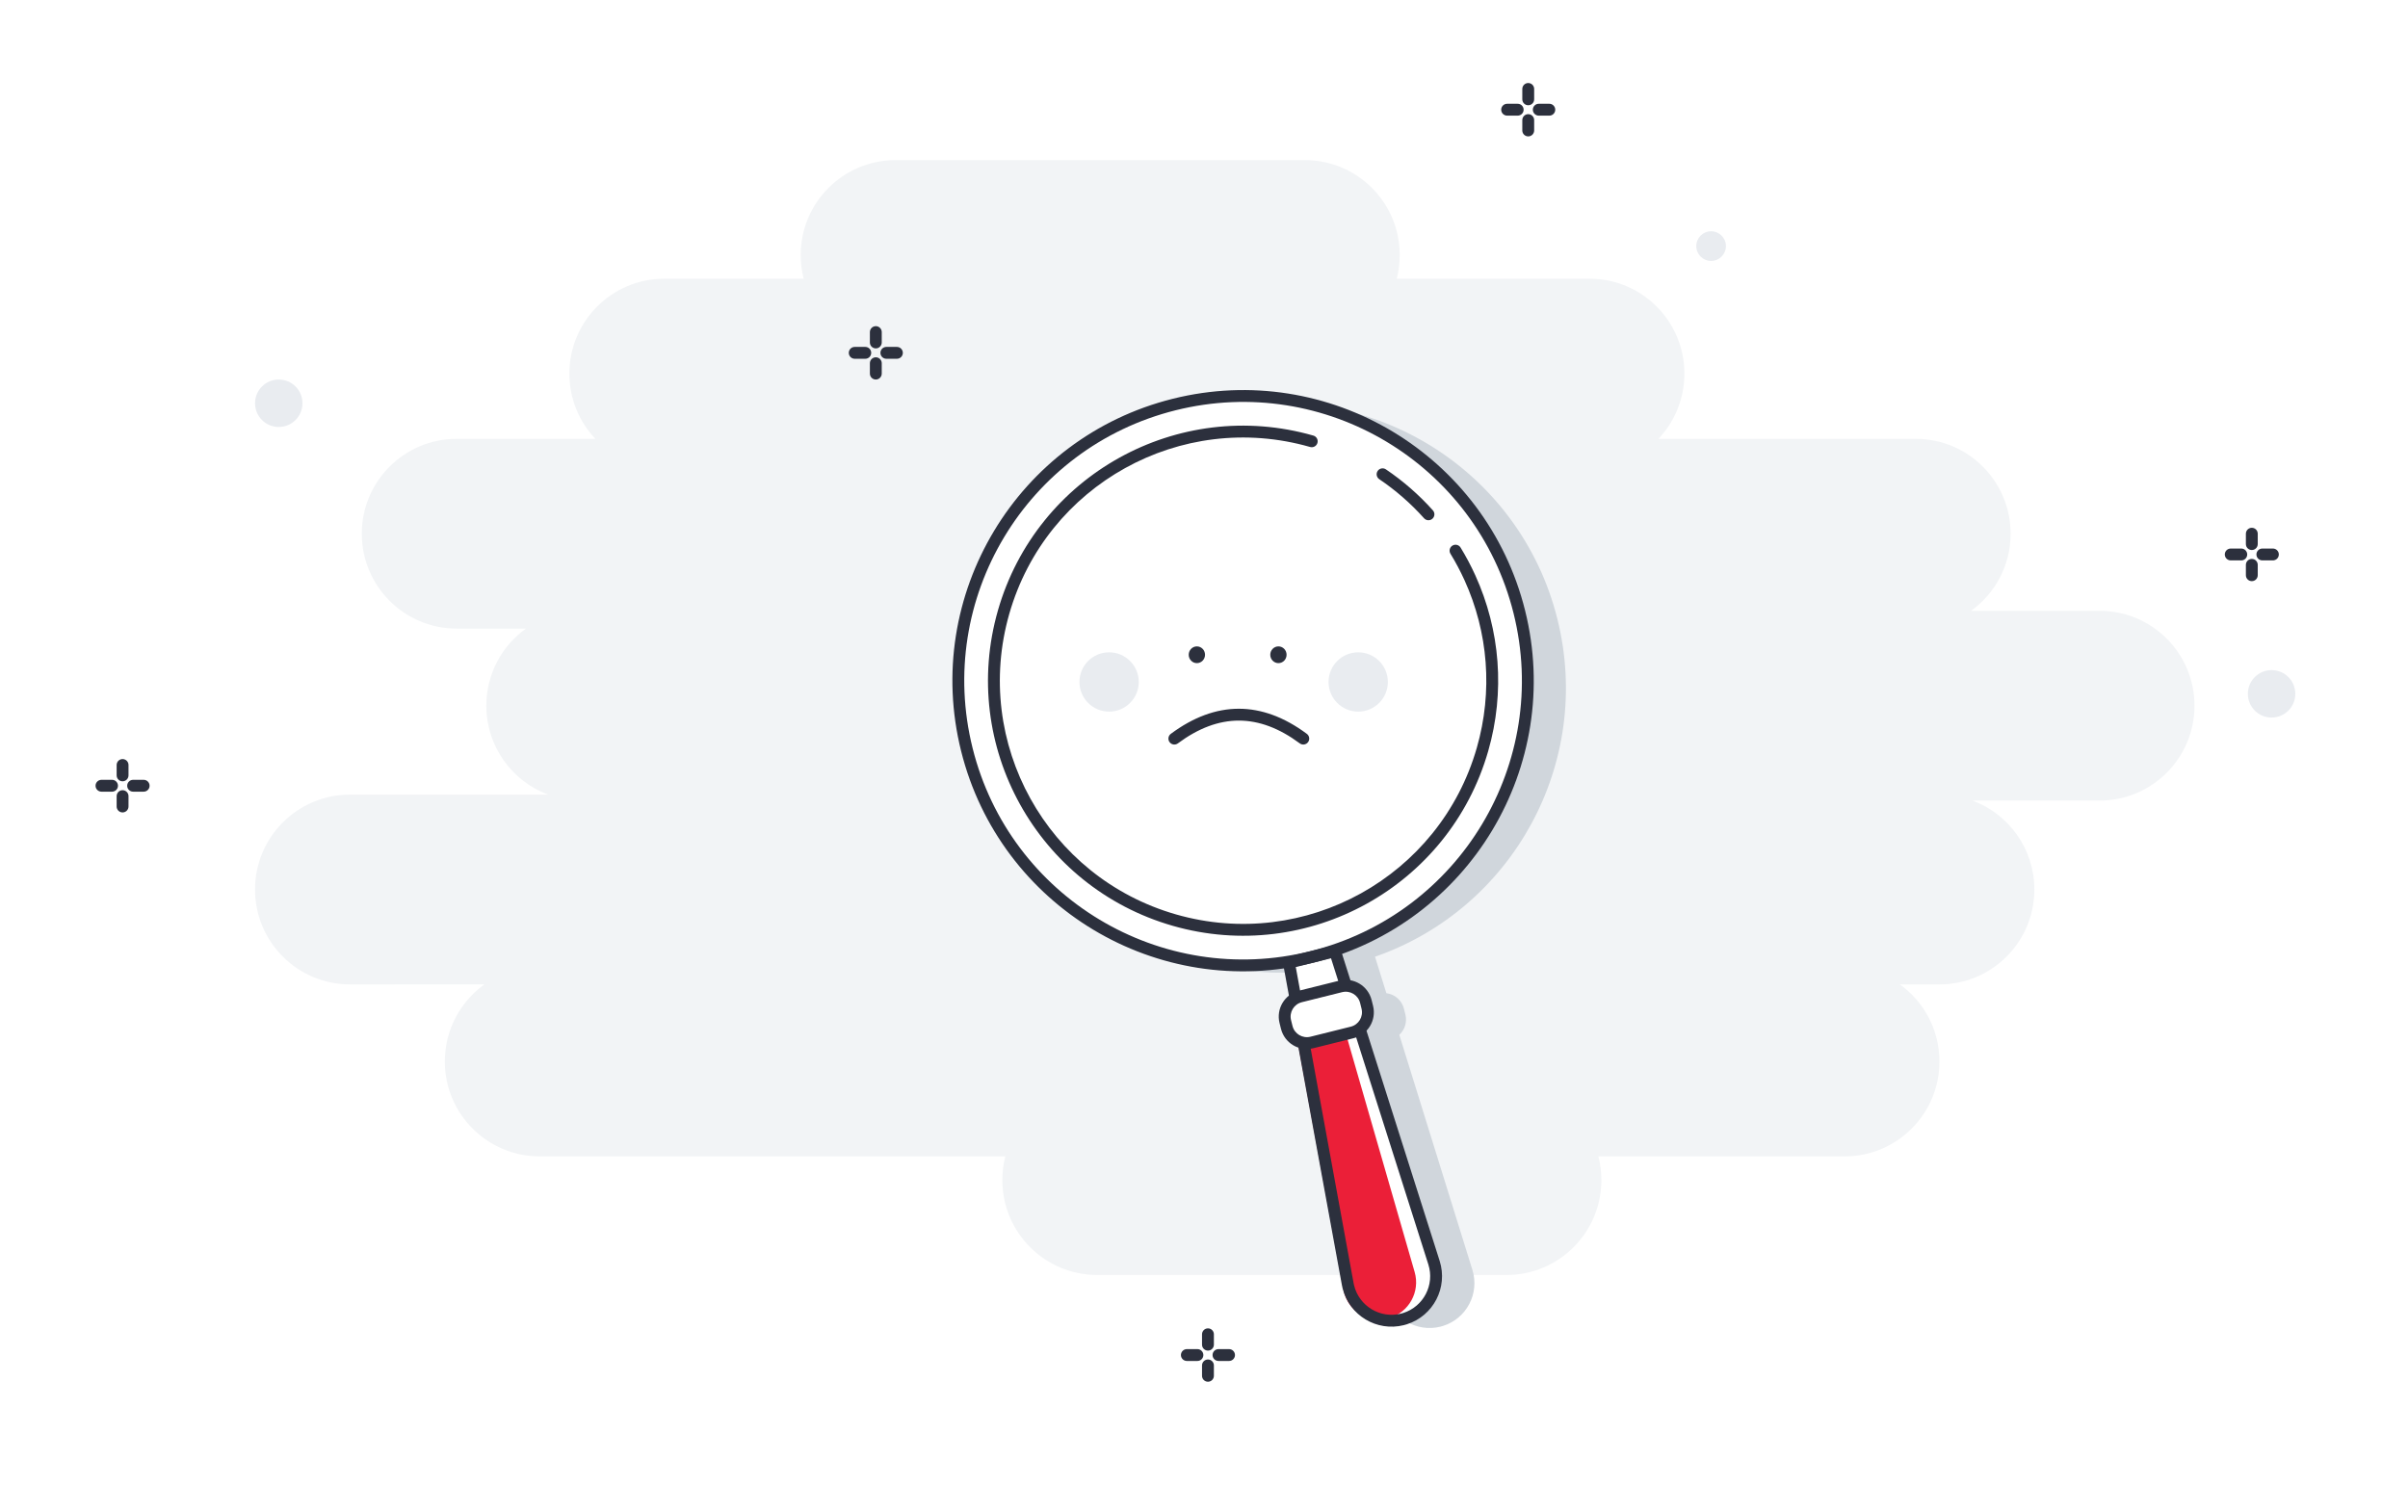 <svg xmlns="http://www.w3.org/2000/svg" xmlns:xlink="http://www.w3.org/1999/xlink" width="406" height="255" viewBox="0 0 406 255"><defs><filter id="mht6sqrpca" width="120%" height="125.2%" x="-10%" y="-9%" filterUnits="objectBoundingBox"><feOffset dy="20" in="SourceAlpha" result="shadowOffsetOuter1"/><feGaussianBlur in="shadowOffsetOuter1" result="shadowBlurOuter1" stdDeviation="20"/><feColorMatrix in="shadowBlurOuter1" values="0 0 0 0 0.915 0 0 0 0 0.925 0 0 0 0 0.942 0 0 0 1 0"/></filter><rect id="ijpvm3sp6b" width="699" height="556" x="662" y="810" rx="4"/></defs><g fill="none" fill-rule="evenodd" transform="translate(-809 -900)"><path fill="#F5F7F8" d="M0 0H1440V4209H0z"/><use fill="#000" filter="url(#mht6sqrpca)" xlink:href="#ijpvm3sp6b"/><use fill="#FFF" xlink:href="#ijpvm3sp6b"/><g transform="translate(809 900)"><path fill="#FFF" d="M0 0H406V255H0z"/><path fill="#F2F4F6" d="M220 27c8.837 0 16 7.163 16 16 0 1.381-.175 2.722-.504 4H268c8.837 0 16 7.163 16 16 0 4.261-1.666 8.133-4.382 11H323c8.837 0 16 7.163 16 16 0 5.355-2.631 10.096-6.67 13H354c8.837 0 16 7.163 16 16s-7.163 16-16 16h-21.42c6.086 2.265 10.42 8.126 10.42 15 0 8.837-7.163 16-16 16h-6.67c4.04 2.905 6.67 7.645 6.67 13 0 8.837-7.163 16-16 16h-41.504c.33 1.279.504 2.62.504 4 0 8.837-7.163 16-16 16h-69c-8.837 0-16-7.163-16-16 0-1.38.175-2.721.504-4H91c-8.837 0-16-7.163-16-16 0-5.355 2.63-10.095 6.67-13H59c-8.837 0-16-7.163-16-16s7.163-16 16-16h33.422C86.336 131.738 82 125.876 82 119c0-5.355 2.63-10.095 6.67-13H77c-8.837 0-16-7.163-16-16s7.163-16 16-16h23.382C97.666 71.134 96 67.262 96 63c0-8.837 7.163-16 16-16h23.504c-.329-1.278-.504-2.619-.504-4 0-8.837 7.163-16 16-16h69z"/><path fill="#D0D6DC" d="M262.586 104.4c6.055 24.286-7.562 48.865-30.752 56.932l1.913 6.15c1.395.173 2.606 1.182 2.967 2.628l.242.97c.32 1.287-.116 2.584-1.026 3.423l12.322 39.636c1.239 3.985-.987 8.22-4.972 9.459-.137.043-.276.081-.415.116-4.05 1.01-8.15-1.454-9.16-5.503-.035-.14-.065-.28-.092-.422l-7.729-40.781c-1.198-.314-2.192-1.255-2.512-2.54l-.242-.971c-.36-1.446.235-2.905 1.385-3.713l-1.199-6.329c-24.262 3.765-47.824-11.545-53.879-35.831-6.413-25.723 9.24-51.774 34.962-58.187 25.722-6.413 51.773 9.24 58.187 34.962z"/><path fill="#FFF" d="M256.586 103.4c6.055 24.286-7.562 48.865-30.752 56.932l1.913 6.15c1.395.173 2.606 1.182 2.967 2.628l.242.97c.32 1.287-.116 2.584-1.026 3.423l12.322 39.636c1.239 3.985-.987 8.22-4.972 9.459-.137.043-.276.081-.415.116-4.05 1.01-8.15-1.454-9.16-5.503-.035-.14-.065-.28-.092-.422l-7.729-40.781c-1.198-.314-2.192-1.255-2.512-2.54l-.242-.971c-.36-1.446.235-2.905 1.385-3.713l-1.199-6.329c-24.262 3.765-47.824-11.545-53.879-35.831-6.413-25.723 9.24-51.774 34.962-58.187 25.722-6.413 51.773 9.24 58.187 34.962z"/><path fill="#EB1F38" d="M217.385 168.046l7.169-1.946 13.963 48.405c.96 3.326-.959 6.8-4.284 7.759l-.221.06c-3.275.816-6.592-1.177-7.408-4.452-.03-.122-.057-.245-.08-.368l-9.14-49.458z"/><path fill="#2C303D" fill-rule="nonzero" d="M221.443 162.332c26.258-6.547 42.237-33.14 35.69-59.399-6.546-26.258-33.14-42.237-59.398-35.69-26.258 6.547-42.237 33.14-35.69 59.398 6.546 26.258 33.14 42.238 59.398 35.69zm-.484-1.94c-25.186 6.279-50.694-9.048-56.974-34.235-6.28-25.186 9.047-50.694 34.234-56.974 25.186-6.28 50.694 9.047 56.974 34.234 6.28 25.186-9.047 50.694-34.234 56.974z"/><path fill="#2C303D" fill-rule="nonzero" d="M216.168 161.586l9.583-2.39 16.983 53.432c1.424 4.478-1.053 9.262-5.53 10.685-.172.055-.345.104-.52.147-4.559 1.137-9.177-1.637-10.313-6.197-.044-.174-.082-.35-.114-.527l-10.09-55.15zm12.056 54.79c.025.135.054.27.087.403.87 3.488 4.402 5.61 7.89 4.74.133-.033.265-.07.396-.112 3.426-1.089 5.32-4.748 4.231-8.174l-16.414-51.642-5.941 1.481 9.751 53.304zM197.737 156.121c-22.829-6.545-36.028-30.358-29.482-53.186 6.546-22.829 30.358-36.028 53.186-29.482.531.152.838.706.686 1.237-.152.53-.706.838-1.237.685-21.766-6.241-44.471 6.345-50.713 28.111-6.241 21.767 6.344 44.471 28.11 50.713 21.767 6.241 44.472-6.344 50.714-28.11 2.725-9.503 1.926-19.45-2.084-28.263-.696-1.529-1.484-3.014-2.36-4.447-.29-.471-.14-1.087.33-1.375.471-.289 1.087-.14 1.375.33.92 1.503 1.746 3.06 2.476 4.664 4.205 9.242 5.043 19.677 2.185 29.642-6.546 22.828-30.358 36.027-53.186 29.481zm43.778-68.65c-.411.37-1.044.335-1.412-.077-2.236-2.495-4.77-4.71-7.554-6.589-.458-.309-.578-.93-.27-1.388.31-.458.931-.578 1.39-.27 2.92 1.973 5.578 4.295 7.923 6.913.369.411.334 1.043-.077 1.412z"/><path fill="#FFF" fill-rule="nonzero" d="M218.974 169.021c-1.451.362-2.312 1.923-1.922 3.485l.282 1.132c.39 1.563 1.882 2.537 3.334 2.175l7.358-1.834c1.451-.362 2.312-1.923 1.922-3.485l-.282-1.132c-.39-1.563-1.882-2.537-3.334-2.175l-7.358 1.834z"/><path fill="#2C303D" fill-rule="nonzero" d="M219.015 167.06l6.792-1.694c2.411-.601 4.854.866 5.455 3.278l.242.97c.601 2.412-.866 4.854-3.278 5.455l-6.792 1.694c-2.411.6-4.854-.867-5.455-3.278l-.242-.97c-.601-2.412.866-4.854 3.278-5.455zm.484 1.94c-1.34.334-2.155 1.691-1.821 3.03l.242.971c.334 1.34 1.69 2.155 3.03 1.82l6.792-1.693c1.34-.334 2.155-1.69 1.821-3.03l-.242-.97c-.334-1.34-1.69-2.155-3.03-1.821L219.499 169z"/><ellipse cx="215.548" cy="110.412" fill="#2C303D" rx="1.375" ry="1.412"/><ellipse cx="201.798" cy="110.412" fill="#2C303D" rx="1.375" ry="1.412"/><path fill="#2C303D" fill-rule="nonzero" d="M197.404 123.749c7.601-5.646 15.333-5.646 22.935 0 .443.329.536.955.206 1.399-.329.443-.955.536-1.399.206-6.893-5.12-13.656-5.12-20.55 0-.443.33-1.07.237-1.399-.206-.329-.444-.237-1.07.207-1.4z"/><circle cx="229" cy="115" r="5" fill="#E9ECF0"/><circle cx="187" cy="115" r="5" fill="#E9ECF0"/><g fill="#2C303D" fill-rule="nonzero"><path d="M3.667 1v1.75c0 .552.447 1 1 1 .552 0 1-.448 1-1V1c0-.552-.448-1-1-1-.553 0-1 .448-1 1zM3.667 6.25V8c0 .552.447 1 1 1 .552 0 1-.448 1-1V6.25c0-.552-.448-1-1-1-.553 0-1 .448-1 1zM8.222 3.5H6.444c-.552 0-1 .448-1 1s.448 1 1 1h1.778c.553 0 1-.448 1-1s-.447-1-1-1zM2.889 3.5H1.11c-.552 0-1 .448-1 1s.448 1 1 1H2.89c.552 0 1-.448 1-1s-.448-1-1-1z" transform="translate(253 14)"/></g><g fill="#2C303D" fill-rule="nonzero"><path d="M3.667 1v1.75c0 .552.447 1 1 1 .552 0 1-.448 1-1V1c0-.552-.448-1-1-1-.553 0-1 .448-1 1zM3.667 6.25V8c0 .552.447 1 1 1 .552 0 1-.448 1-1V6.25c0-.552-.448-1-1-1-.553 0-1 .448-1 1zM8.222 3.5H6.444c-.552 0-1 .448-1 1s.448 1 1 1h1.778c.553 0 1-.448 1-1s-.447-1-1-1zM2.889 3.5H1.11c-.552 0-1 .448-1 1s.448 1 1 1H2.89c.552 0 1-.448 1-1s-.448-1-1-1z" transform="translate(143 55)"/></g><g fill="#2C303D" fill-rule="nonzero"><path d="M3.667 1v1.75c0 .552.447 1 1 1 .552 0 1-.448 1-1V1c0-.552-.448-1-1-1-.553 0-1 .448-1 1zM3.667 6.25V8c0 .552.447 1 1 1 .552 0 1-.448 1-1V6.25c0-.552-.448-1-1-1-.553 0-1 .448-1 1zM8.222 3.5H6.444c-.552 0-1 .448-1 1s.448 1 1 1h1.778c.553 0 1-.448 1-1s-.447-1-1-1zM2.889 3.5H1.11c-.552 0-1 .448-1 1s.448 1 1 1H2.89c.552 0 1-.448 1-1s-.448-1-1-1z" transform="translate(199 224)"/></g><g fill="#2C303D" fill-rule="nonzero"><path d="M3.667 1v1.75c0 .552.447 1 1 1 .552 0 1-.448 1-1V1c0-.552-.448-1-1-1-.553 0-1 .448-1 1zM3.667 6.25V8c0 .552.447 1 1 1 .552 0 1-.448 1-1V6.25c0-.552-.448-1-1-1-.553 0-1 .448-1 1zM8.222 3.5H6.444c-.552 0-1 .448-1 1s.448 1 1 1h1.778c.553 0 1-.448 1-1s-.447-1-1-1zM2.889 3.5H1.11c-.552 0-1 .448-1 1s.448 1 1 1H2.89c.552 0 1-.448 1-1s-.448-1-1-1z" transform="translate(16 128)"/></g><circle cx="288.5" cy="41.5" r="2.5" fill="#E9ECF0"/><g fill="#2C303D" fill-rule="nonzero"><path d="M3.667 1v1.75c0 .552.447 1 1 1 .552 0 1-.448 1-1V1c0-.552-.448-1-1-1-.553 0-1 .448-1 1zM3.667 6.25V8c0 .552.447 1 1 1 .552 0 1-.448 1-1V6.25c0-.552-.448-1-1-1-.553 0-1 .448-1 1zM8.222 3.5H6.444c-.552 0-1 .448-1 1s.448 1 1 1h1.778c.553 0 1-.448 1-1s-.447-1-1-1zM2.889 3.5H1.11c-.552 0-1 .448-1 1s.448 1 1 1H2.89c.552 0 1-.448 1-1s-.448-1-1-1z" transform="translate(375 89)"/></g><circle cx="47" cy="68" r="4" fill="#E9ECF0"/><circle cx="383" cy="117" r="4" fill="#E9ECF0"/></g></g></svg>